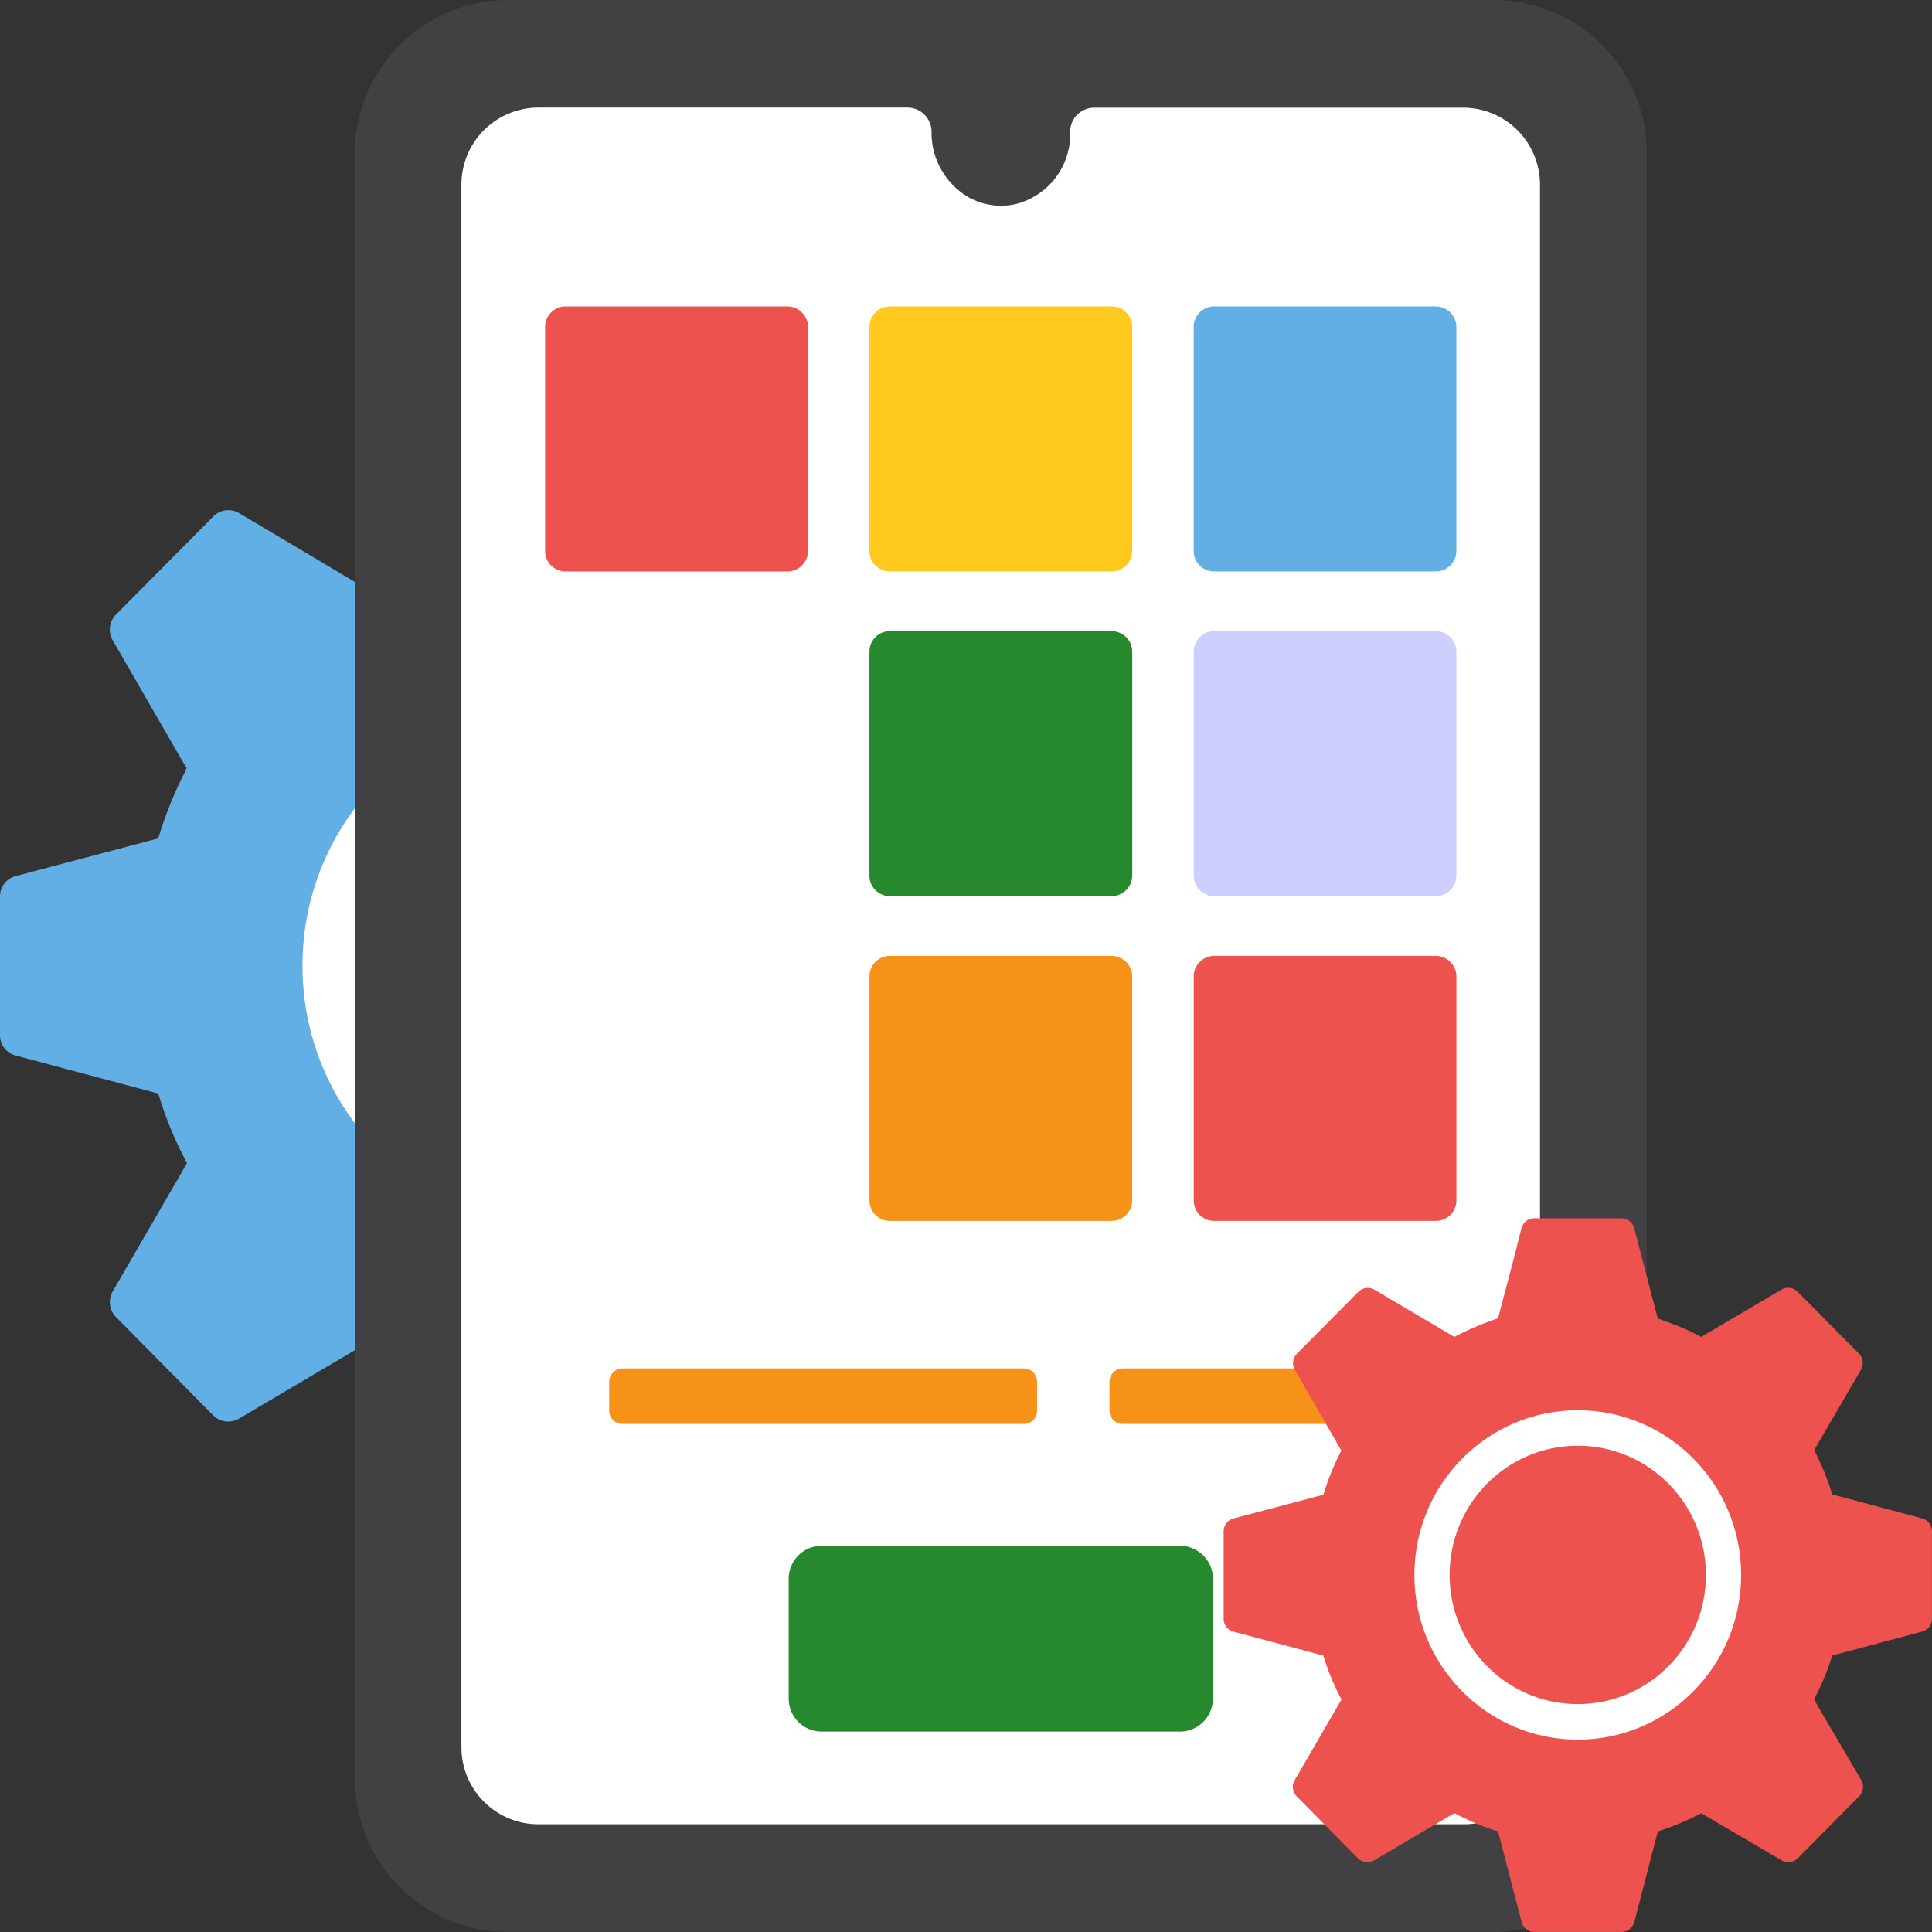 <svg xmlns="http://www.w3.org/2000/svg" width="48" height="48" viewBox="0 0 48 48">
  <rect x="0" y="0" width="48" height="48" fill="#333333" stroke="none"/>
  <g id="app-settings" transform="translate(-8 -6.227)">
    <g id="Group_140324" data-name="Group 140324" transform="translate(8 16.158)">
      <g id="Group_140321" data-name="Group 140321" transform="translate(0 0)">
        <g id="Group_140320" data-name="Group 140320">
          <g id="Group_140319" data-name="Group 140319">
            <path id="Path_276390" data-name="Path 276390" d="M29.524,29.554l-3.538-.943a10.29,10.29,0,0,0-.714-1.738l1.847-3.178a.53.53,0,0,0-.082-.637l-2.414-2.433a.522.522,0,0,0-.64-.091L20.822,22.4l-.3-.149a7.959,7.959,0,0,0-.862-.372c-.189-.075-.37-.133-.558-.207l-.927-3.559a.528.528,0,0,0-.509-.389H14.247a.521.521,0,0,0-.509.389l-.016.05-.1.389-.148.6-.665,2.524a11.319,11.319,0,0,0-1.724.728L7.935,20.533a.522.522,0,0,0-.64.091L5.743,22.188l-.55.554-.312.315a.53.53,0,0,0-.082.637l1.666,2.888.008.017.164.273a.444.444,0,0,0-.041.091,9.961,9.961,0,0,0-.665,1.655l-3.538.935A.522.522,0,0,0,2,30.059V33.5a.517.517,0,0,0,.394.513l3.538.944a9.335,9.335,0,0,0,.714,1.729L4.8,39.874a.529.529,0,0,0,.082.637l2.414,2.441a.531.531,0,0,0,.64.083l3.152-1.862c.1.05.2.107.3.149.287.141.575.265.87.381.181.066.37.132.558.19l.927,3.575a.521.521,0,0,0,.509.389H17.67a.528.528,0,0,0,.509-.389l.927-3.575a10.151,10.151,0,0,0,1.716-.72l.008.008.443.265.271.157,1.7.993.739.438a.736.736,0,0,0,.189.074.556.556,0,0,0,.419-.132.112.112,0,0,0,.033-.025l2.1-2.127.312-.314a.529.529,0,0,0,.082-.637l-1.675-2.88-.172-.306a.444.444,0,0,0,.041-.091,9.839,9.839,0,0,0,.673-1.639l3.538-.944a.517.517,0,0,0,.394-.513V30.059A.522.522,0,0,0,29.524,29.554Z" transform="translate(-2 -17.719)" fill="#61afe5"/>
          </g>
        </g>
      </g>
      <g id="Group_140322" data-name="Group 140322" transform="translate(7.515 7.572)">
        <ellipse id="Ellipse_7521" data-name="Ellipse 7521" cx="6.439" cy="6.491" rx="6.439" ry="6.491" fill="#fff"/>
      </g>
      <g id="Group_140323" data-name="Group 140323" transform="translate(8.903 8.971)">
        <ellipse id="Ellipse_7522" data-name="Ellipse 7522" cx="5.051" cy="5.092" rx="5.051" ry="5.092" fill="#fff"/>
      </g>
    </g>
    <g id="Group_140349" data-name="Group 140349" transform="translate(16.816 6.227)">
      <g id="Group_140326" data-name="Group 140326">
        <g id="Group_140325" data-name="Group 140325">
          <path id="Path_276391" data-name="Path 276391" d="M50.385,10.05V50.4a3.8,3.8,0,0,1-3.793,3.823H22.078A3.8,3.8,0,0,1,18.285,50.4V10.05a3.809,3.809,0,0,1,3.793-3.823H46.593A3.809,3.809,0,0,1,50.385,10.05Z" transform="translate(-18.285 -6.227)" fill="#414042"/>
        </g>
      </g>
      <g id="Group_140327" data-name="Group 140327" transform="translate(2.649 2.673)">
        <path id="Path_276392" data-name="Path 276392" d="M48.172,11.232V50.059a1.9,1.9,0,0,1-.811,1.56c-.015.008-.03.023-.045.03a1.788,1.788,0,0,1-1.041.322h-23a1.913,1.913,0,0,1-1.9-1.913V11.232a1.913,1.913,0,0,1,1.9-1.912h9.18a.6.6,0,0,1,.6.6,1.855,1.855,0,0,0,.945,1.642.4.4,0,0,0,.082.038,1.253,1.253,0,0,0,.32.113,1.62,1.62,0,0,0,.759,0A1.793,1.793,0,0,0,36.5,9.919a.578.578,0,0,1,.1-.33V9.582a.383.383,0,0,1,.052-.06.594.594,0,0,1,.439-.2h9.18A1.913,1.913,0,0,1,48.172,11.232Z" transform="translate(-21.376 -9.32)" fill="#fff"/>
      </g>
      <g id="Group_140335" data-name="Group 140335" transform="translate(6.318 33.999)">
        <g id="Group_140330" data-name="Group 140330">
          <g id="Group_140328" data-name="Group 140328">
            <path id="Path_276393" data-name="Path 276393" d="M36.288,45.9v.719a.325.325,0,0,1-.327.33H25.984a.329.329,0,0,1-.327-.33V45.9a.334.334,0,0,1,.327-.33h9.977A.329.329,0,0,1,36.288,45.9Z" transform="translate(-25.656 -45.571)" fill="#f79218"/>
          </g>
          <g id="Group_140329" data-name="Group 140329" transform="translate(12.43)">
            <path id="Path_276394" data-name="Path 276394" d="M47.192,45.9v.719a.325.325,0,0,1-.327.33H40.486a.329.329,0,0,1-.327-.33V45.9a.334.334,0,0,1,.327-.33h6.379A.329.329,0,0,1,47.192,45.9Z" transform="translate(-40.159 -45.571)" fill="#f79218"/>
          </g>
        </g>
        <g id="Group_140334" data-name="Group 140334" transform="translate(4.461 4.407)">
          <g id="Group_140333" data-name="Group 140333">
            <g id="Group_140331" data-name="Group 140331">
              <path id="Path_276395" data-name="Path 276395" d="M41.4,51.493v2.97a.819.819,0,0,1-.816.823H31.677a.819.819,0,0,1-.816-.823v-2.97a.819.819,0,0,1,.816-.823h8.909A.819.819,0,0,1,41.4,51.493Z" transform="translate(-30.861 -50.671)" fill="#27892d"/>
            </g>
          </g>
        </g>
      </g>
      <g id="Group_140339" data-name="Group 140339" transform="translate(4.727 7.614)">
        <g id="Group_140336" data-name="Group 140336">
          <path id="Path_276397" data-name="Path 276397" d="M30.332,15.552v5.555a.515.515,0,0,1-.511.515H24.3a.509.509,0,0,1-.5-.515V15.552a.509.509,0,0,1,.5-.515h5.517A.515.515,0,0,1,30.332,15.552Z" transform="translate(-23.8 -15.038)" fill="#ed524e"/>
        </g>
        <g id="Group_140337" data-name="Group 140337" transform="translate(8.055)">
          <path id="Path_276398" data-name="Path 276398" d="M39.729,15.552v5.555a.515.515,0,0,1-.511.515H33.7a.509.509,0,0,1-.5-.515V15.552a.509.509,0,0,1,.5-.515h5.517A.515.515,0,0,1,39.729,15.552Z" transform="translate(-33.197 -15.038)" fill="#ffc91d"/>
        </g>
        <g id="Group_140338" data-name="Group 140338" transform="translate(16.109)">
          <path id="Path_276399" data-name="Path 276399" d="M49.126,15.552v5.555a.515.515,0,0,1-.511.515H43.1a.509.509,0,0,1-.5-.515V15.552a.509.509,0,0,1,.5-.515h5.517A.515.515,0,0,1,49.126,15.552Z" transform="translate(-42.595 -15.038)" fill="#61afe5"/>
        </g>
      </g>
      <g id="Group_140342" data-name="Group 140342" transform="translate(12.782 15.681)">
        <g id="Group_140340" data-name="Group 140340">
          <path id="Path_276400" data-name="Path 276400" d="M39.729,24.888v5.555a.515.515,0,0,1-.511.515H33.7a.509.509,0,0,1-.5-.515V24.888a.509.509,0,0,1,.5-.515h5.517A.515.515,0,0,1,39.729,24.888Z" transform="translate(-33.197 -24.374)" fill="#27892d"/>
        </g>
        <g id="Group_140341" data-name="Group 140341" transform="translate(8.055)">
          <path id="Path_276401" data-name="Path 276401" d="M49.126,24.888v5.555a.515.515,0,0,1-.511.515H43.1a.509.509,0,0,1-.5-.515V24.888a.509.509,0,0,1,.5-.515h5.517A.515.515,0,0,1,49.126,24.888Z" transform="translate(-42.595 -24.374)" fill="#cfcfff"/>
        </g>
      </g>
      <g id="Group_140345" data-name="Group 140345" transform="translate(12.782 23.749)">
        <g id="Group_140343" data-name="Group 140343">
          <path id="Path_276402" data-name="Path 276402" d="M39.729,34.224v5.555a.515.515,0,0,1-.511.515H33.7a.509.509,0,0,1-.5-.515V34.224a.509.509,0,0,1,.5-.515h5.517A.515.515,0,0,1,39.729,34.224Z" transform="translate(-33.197 -33.709)" fill="#f79218"/>
        </g>
        <g id="Group_140344" data-name="Group 140344" transform="translate(8.055)">
          <path id="Path_276403" data-name="Path 276403" d="M49.126,34.224v5.555a.515.515,0,0,1-.511.515H43.1a.509.509,0,0,1-.5-.515V34.224a.509.509,0,0,1,.5-.515h5.517A.515.515,0,0,1,49.126,34.224Z" transform="translate(-42.595 -33.709)" fill="#ed524e"/>
        </g>
      </g>
    </g>
    <g id="Group_140355" data-name="Group 140355" transform="translate(38.403 36.491)">
      <g id="Group_140352" data-name="Group 140352">
        <g id="Group_140351" data-name="Group 140351">
          <g id="Group_140350" data-name="Group 140350">
            <path id="Path_276406" data-name="Path 276406" d="M62.819,48.708l-2.23-.594a6.485,6.485,0,0,0-.45-1.1l1.164-2a.334.334,0,0,0-.052-.4L59.73,43.08a.329.329,0,0,0-.4-.057L57.334,44.2l-.186-.094a5.017,5.017,0,0,0-.543-.235c-.119-.047-.233-.084-.352-.13l-.585-2.243a.333.333,0,0,0-.321-.245H53.19a.328.328,0,0,0-.321.245l-.01.031-.062.245-.093.375-.419,1.591A7.135,7.135,0,0,0,51.2,44.2l-1.987-1.174a.329.329,0,0,0-.4.057l-.978.986-.347.349-.2.2a.334.334,0,0,0-.052.4l1.05,1.821.005.01.1.172a.28.28,0,0,0-.026.057,6.279,6.279,0,0,0-.419,1.043l-2.23.589a.329.329,0,0,0-.248.318V51.2a.326.326,0,0,0,.248.323l2.23.595a5.884,5.884,0,0,0,.45,1.09l-1.164,2.008a.333.333,0,0,0,.052.4l1.521,1.539a.335.335,0,0,0,.4.052L51.2,56.032c.062.031.124.068.186.094.181.089.362.167.548.24.114.042.233.083.352.12l.585,2.253a.328.328,0,0,0,.321.245h2.158a.333.333,0,0,0,.321-.245l.585-2.253a6.4,6.4,0,0,0,1.081-.454l.005.005.279.167.171.1,1.071.626.466.276a.464.464,0,0,0,.119.047.351.351,0,0,0,.264-.083.071.071,0,0,0,.021-.016l1.325-1.341.2-.2a.333.333,0,0,0,.052-.4L60.247,53.4l-.109-.193a.28.28,0,0,0,.026-.057,6.2,6.2,0,0,0,.424-1.033l2.23-.595a.326.326,0,0,0,.248-.323v-2.17A.329.329,0,0,0,62.819,48.708Z" transform="translate(-45.47 -41.249)" fill="#ed524e"/>
          </g>
        </g>
      </g>
      <g id="Group_140353" data-name="Group 140353" transform="translate(4.737 4.773)">
        <ellipse id="Ellipse_7523" data-name="Ellipse 7523" cx="4.059" cy="4.092" rx="4.059" ry="4.092" fill="#fff"/>
      </g>
      <g id="Group_140354" data-name="Group 140354" transform="translate(5.612 5.654)">
        <ellipse id="Ellipse_7524" data-name="Ellipse 7524" cx="3.184" cy="3.21" rx="3.184" ry="3.21" fill="#ed524f"/>
      </g>
    </g>
  </g>
</svg>
